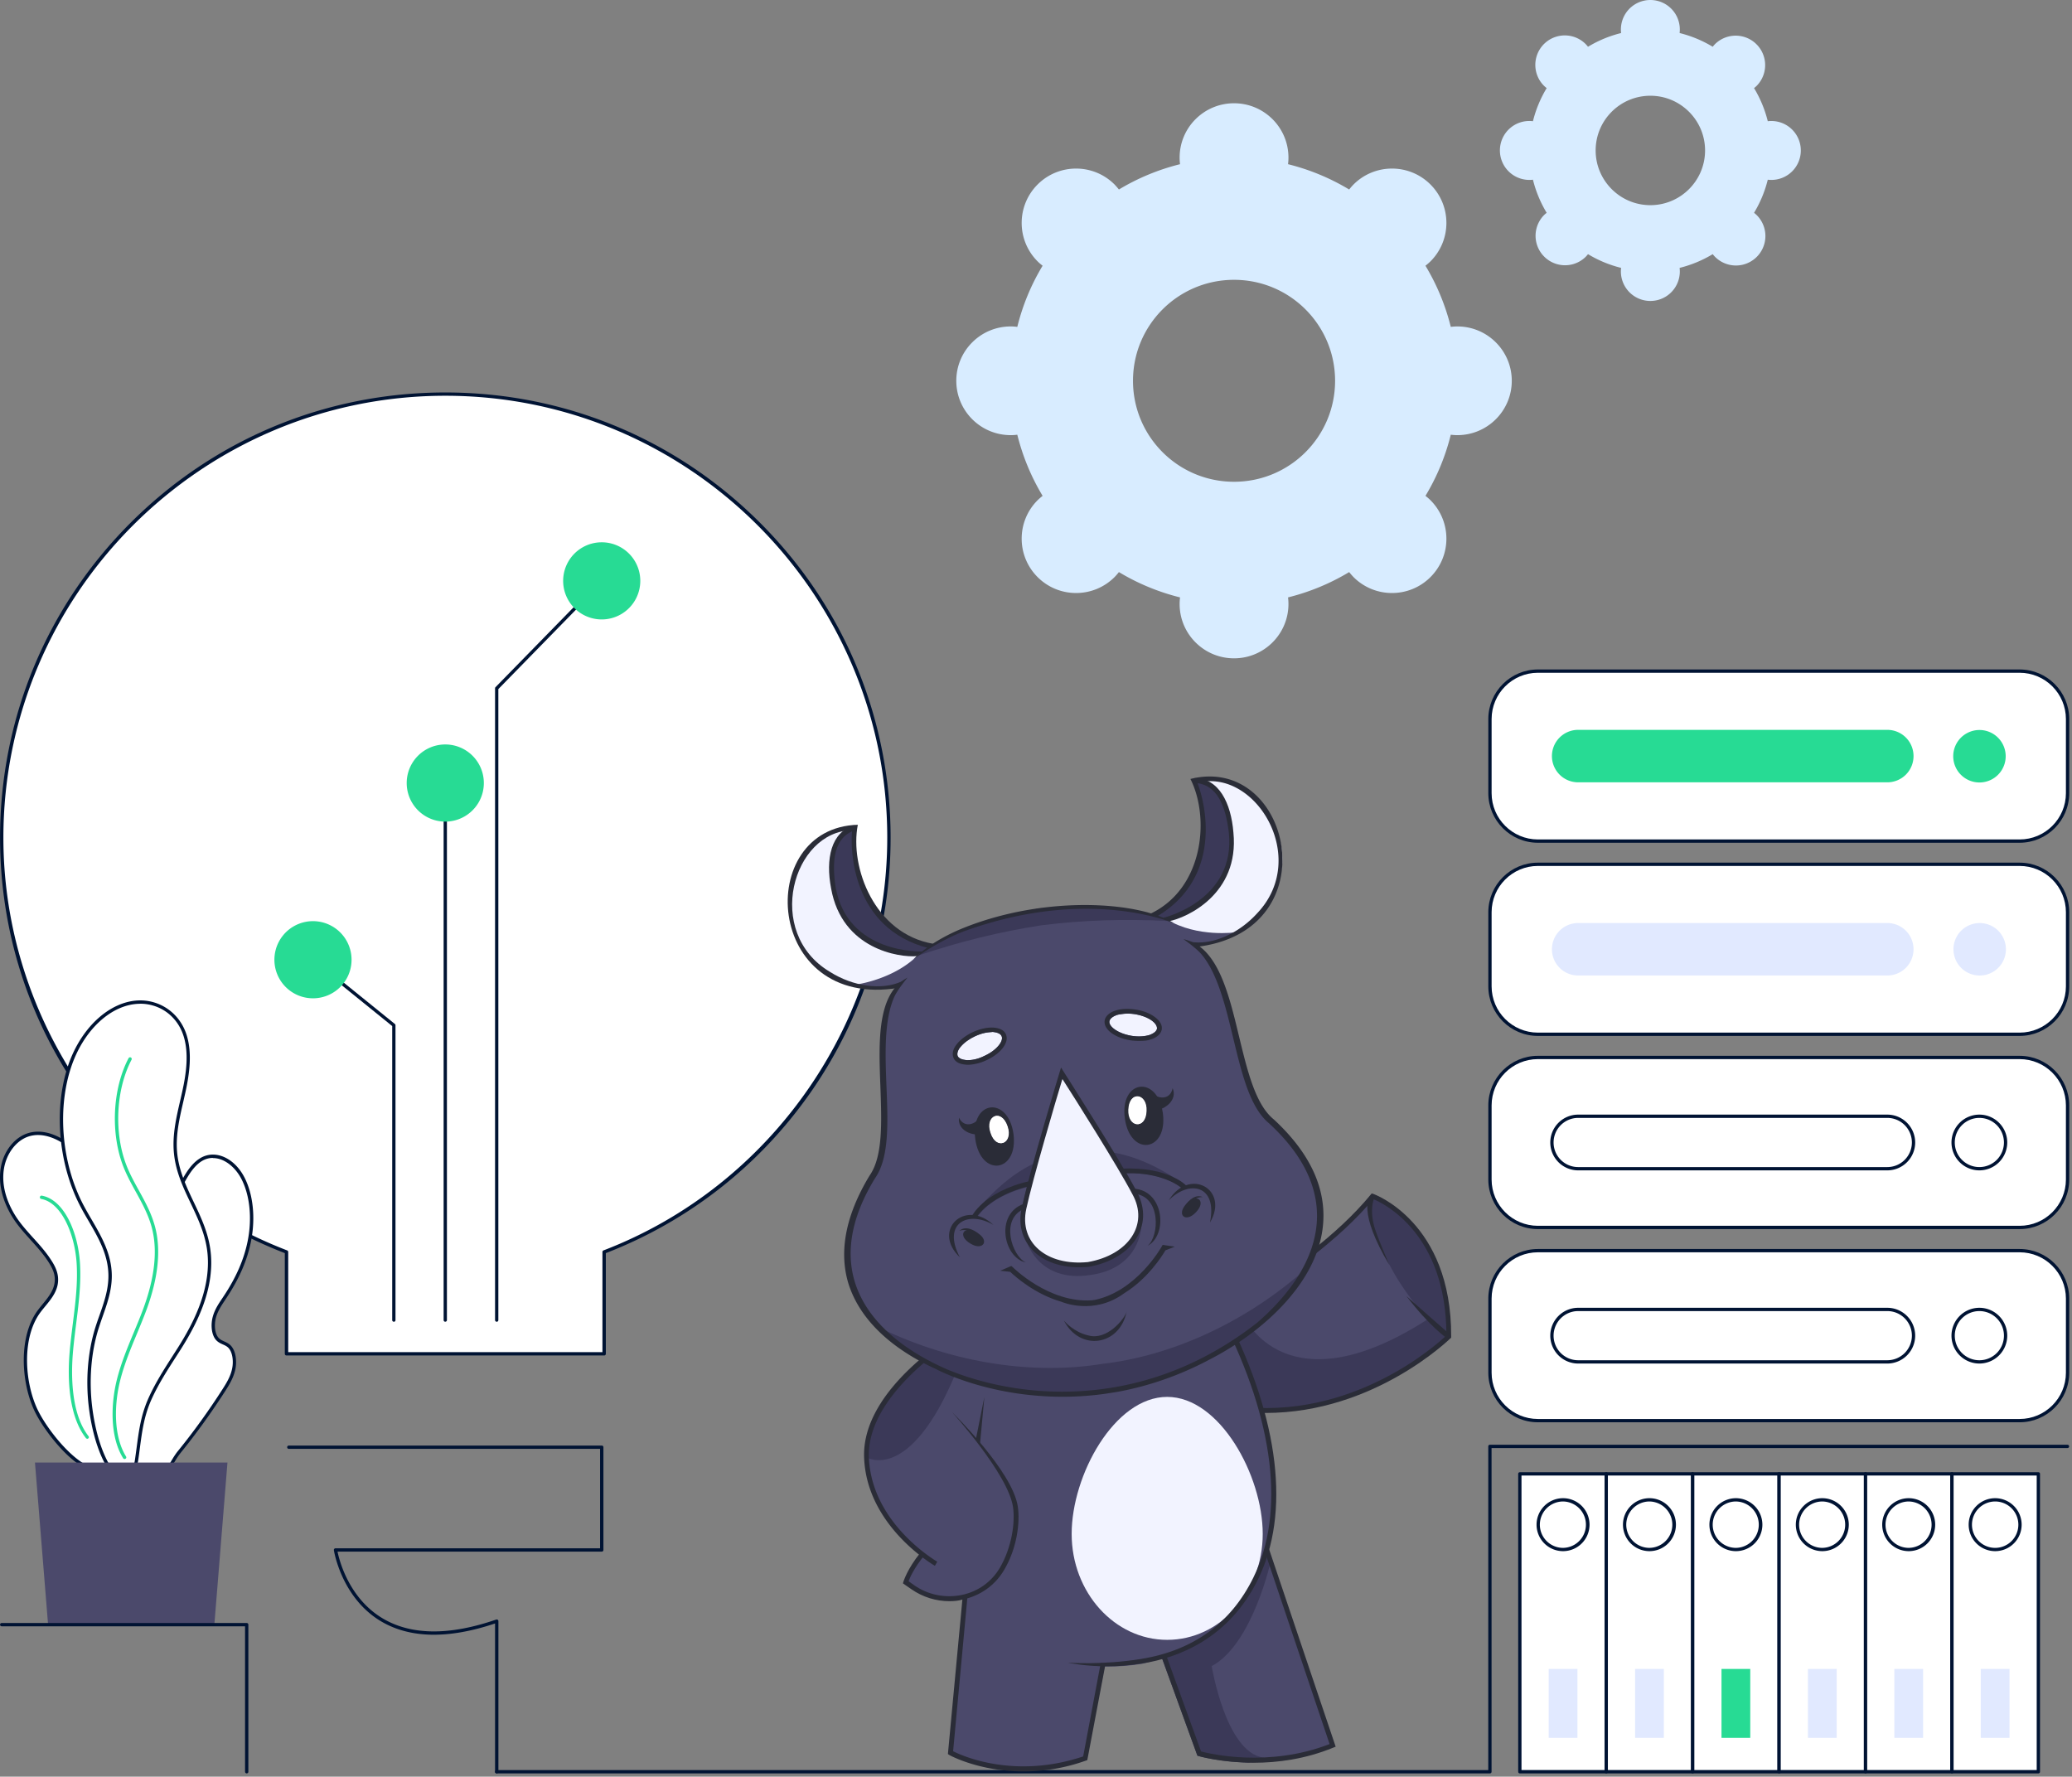 <svg xmlns="http://www.w3.org/2000/svg" width="491" height="421" fill="none"><rect width="100%" height="100%" fill="#808080" stroke="none"/><path fill="#D8ECFF" d="M226.613 90.234c0 7.117 5.779 12.878 12.896 12.878.525 0 1.05-.034 1.559-.102a52.7 52.7 0 0 0 5.998 14.489c-.406.322-.796.66-1.186 1.033-5.033 5.033-5.033 13.184 0 18.216s13.201 5.033 18.233 0c.373-.372.712-.779 1.034-1.186a52.7 52.7 0 0 0 14.488 5.999 12 12 0 0 0-.102 1.559c0 7.117 5.779 12.878 12.896 12.878s12.895-5.761 12.895-12.878c0-.525-.034-1.051-.101-1.559a52.7 52.7 0 0 0 14.488-5.999c.322.407.661.797 1.034 1.186 5.032 5.033 13.2 5.033 18.233 0 5.032-5.032 5.032-13.183 0-18.216-.373-.373-.78-.711-1.187-1.033a52.2 52.2 0 0 0 5.999-14.489c.509.068 1.034.102 1.559.102 7.117 0 12.896-5.761 12.896-12.878s-5.779-12.879-12.896-12.879c-.525 0-1.05.034-1.559.102a52.7 52.7 0 0 0-5.999-14.488c.407-.322.797-.661 1.187-1.034 5.032-5.033 5.032-13.184 0-18.216-5.033-5.033-13.201-5.033-18.233 0-.373.372-.712.78-1.034 1.186a52.8 52.8 0 0 0-14.488-5.999c.067-.508.101-1.033.101-1.559 0-7.117-5.778-12.878-12.895-12.878s-12.896 5.761-12.896 12.878c0 .526.034 1.05.102 1.56a52.8 52.8 0 0 0-14.488 5.998 17 17 0 0 0-1.034-1.186c-5.032-5.033-13.2-5.033-18.233 0-5.033 5.032-5.033 13.183 0 18.216.373.373.78.712 1.186 1.033a52.2 52.2 0 0 0-5.998 14.489 12 12 0 0 0-1.559-.102c-7.117 0-12.896 5.761-12.896 12.879m41.872 0c0-13.218 10.71-23.927 23.944-23.927s23.944 10.71 23.944 23.927-10.71 23.926-23.944 23.926-23.944-10.709-23.944-23.926M355.432 35.653a6.982 6.982 0 0 0 7.828 6.93 28.4 28.4 0 0 0 3.254 7.846c-.22.17-.441.356-.644.56a6.986 6.986 0 0 0 9.879 9.879 7 7 0 0 0 .559-.644 28.3 28.3 0 0 0 7.846 3.253 6.983 6.983 0 1 0 13.861 0 28.3 28.3 0 0 0 7.846-3.253c.169.22.356.44.559.644a6.985 6.985 0 1 0 9.879-9.88 6.5 6.5 0 0 0-.644-.559 28.3 28.3 0 0 0 3.254-7.845c.271.033.559.05.847.05a6.97 6.97 0 0 0 6.982-6.981 6.983 6.983 0 0 0-7.829-6.93 28.3 28.3 0 0 0-3.254-7.846c.221-.17.441-.356.644-.56a6.986 6.986 0 0 0-9.879-9.879 7 7 0 0 0-.559.644 28.3 28.3 0 0 0-7.846-3.253 6.982 6.982 0 1 0-13.861 0 28.3 28.3 0 0 0-7.846 3.253 7 7 0 0 0-.559-.644 6.985 6.985 0 1 0-9.879 9.88c.203.203.424.39.644.559a28.4 28.4 0 0 0-3.254 7.845 6.971 6.971 0 0 0-7.828 6.93m22.689 0c0-7.168 5.813-12.963 12.964-12.963s12.963 5.812 12.963 12.963-5.812 12.963-12.963 12.963-12.964-5.812-12.964-12.963"></path><path fill="#fff" d="M364.275 199.309h114.486c6.179 0 11.188-5.009 11.188-11.188v-17.903c0-6.179-5.009-11.188-11.188-11.188H364.275c-6.179 0-11.188 5.009-11.188 11.188v17.903c0 6.179 5.009 11.188 11.188 11.188"></path><path fill="#001333" d="M478.591 199.699H364.433c-6.484 0-11.748-5.277-11.748-11.749v-17.561c0-6.484 5.277-11.749 11.748-11.749h114.158c6.483 0 11.748 5.277 11.748 11.749v17.561c0 6.484-5.277 11.749-11.748 11.749M364.433 159.42c-6.045 0-10.968 4.924-10.968 10.969v17.561c0 6.045 4.923 10.969 10.968 10.969h114.158c6.044 0 10.968-4.924 10.968-10.969v-17.561c0-6.045-4.924-10.969-10.968-10.969z"></path><path fill="#27DB94" d="M474.359 182.467a6.216 6.216 0 1 0-10.577-6.535 6.216 6.216 0 0 0 10.577 6.535M373.975 185.379h73.258a6.21 6.21 0 0 0 6.215-6.216 6.21 6.21 0 0 0-6.215-6.215h-73.258a6.21 6.21 0 0 0-6.215 6.215 6.21 6.21 0 0 0 6.215 6.216"></path><path fill="#fff" d="M364.921 245.084h113.194c6.536 0 11.834-5.298 11.834-11.834v-16.611c0-6.536-5.298-11.834-11.834-11.834H364.921c-6.536 0-11.834 5.298-11.834 11.834v16.611c0 6.536 5.298 11.834 11.834 11.834"></path><path fill="#001333" d="M478.591 245.474H364.433c-6.484 0-11.748-5.277-11.748-11.748v-17.562c0-6.484 5.277-11.748 11.748-11.748h114.158c6.483 0 11.748 5.277 11.748 11.748v17.562c0 6.483-5.277 11.748-11.748 11.748m-114.158-40.278c-6.045 0-10.968 4.923-10.968 10.968v17.562c0 6.045 4.923 10.968 10.968 10.968h114.158c6.044 0 10.968-4.923 10.968-10.968v-17.562c0-6.045-4.924-10.968-10.968-10.968z"></path><path fill="#E1E9FF" d="M470.229 231.063a6.216 6.216 0 1 0-2.35-12.207 6.216 6.216 0 0 0 2.35 12.207M373.975 231.155h73.258a6.21 6.21 0 0 0 6.215-6.216 6.21 6.21 0 0 0-6.215-6.215h-73.258a6.21 6.21 0 0 0-6.215 6.215 6.21 6.21 0 0 0 6.215 6.216"></path><path fill="#fff" d="M364.384 290.859h114.268c6.239 0 11.297-5.058 11.297-11.297v-17.684c0-6.239-5.058-11.297-11.297-11.297H364.384c-6.239 0-11.297 5.058-11.297 11.297v17.684c0 6.239 5.058 11.297 11.297 11.297"></path><path fill="#001333" d="M478.591 291.249H364.433c-6.484 0-11.748-5.277-11.748-11.748v-17.562c0-6.484 5.277-11.749 11.748-11.749h114.158c6.483 0 11.748 5.277 11.748 11.749v17.562c0 6.483-5.277 11.748-11.748 11.748M364.433 250.97c-6.045 0-10.968 4.924-10.968 10.969v17.562c0 6.045 4.923 10.968 10.968 10.968h114.158c6.044 0 10.968-4.923 10.968-10.968v-17.562c0-6.045-4.924-10.969-10.968-10.969z"></path><path fill="#fff" d="M474.348 274.006a6.215 6.215 0 1 0-10.574-6.536 6.215 6.215 0 1 0 10.574 6.536"></path><path fill="#001333" d="M469.048 277.332a6.61 6.61 0 0 1-6.606-6.605 6.61 6.61 0 0 1 6.606-6.606 6.61 6.61 0 0 1 6.605 6.606 6.61 6.61 0 0 1-6.605 6.605m0-12.431a5.834 5.834 0 0 0-5.826 5.826 5.825 5.825 0 1 0 5.826-5.826"></path><path fill="#fff" d="M373.975 276.929h73.258a6.21 6.21 0 0 0 6.215-6.215 6.21 6.21 0 0 0-6.215-6.215h-73.258a6.21 6.21 0 0 0-6.215 6.215 6.21 6.21 0 0 0 6.215 6.215"></path><path fill="#001333" d="M447.233 277.332h-73.257a6.61 6.61 0 0 1-6.606-6.605 6.61 6.61 0 0 1 6.606-6.606h73.257a6.61 6.61 0 0 1 6.605 6.606 6.61 6.61 0 0 1-6.605 6.605m-73.257-12.431a5.833 5.833 0 0 0-5.826 5.826 5.825 5.825 0 0 0 5.826 5.825h73.257a5.833 5.833 0 0 0 5.825-5.825 5.825 5.825 0 0 0-5.825-5.826z"></path><path fill="#fff" d="M364.116 336.635H478.92c6.091 0 11.029-4.938 11.029-11.03v-18.22c0-6.091-4.938-11.029-11.029-11.029H364.116c-6.091 0-11.029 4.938-11.029 11.029v18.22c0 6.092 4.938 11.03 11.029 11.03"></path><path fill="#001333" d="M478.591 337.025H364.433c-6.484 0-11.748-5.278-11.748-11.749v-17.562c0-6.483 5.277-11.748 11.748-11.748h114.158c6.483 0 11.748 5.277 11.748 11.748v17.562c0 6.484-5.277 11.749-11.748 11.749m-114.158-40.279c-6.045 0-10.968 4.923-10.968 10.968v17.562c0 6.045 4.923 10.969 10.968 10.969h114.158c6.044 0 10.968-4.924 10.968-10.969v-17.562c0-6.045-4.924-10.968-10.968-10.968z"></path><path fill="#fff" d="M469.048 322.705a6.216 6.216 0 1 0-.002-12.432 6.216 6.216 0 0 0 .002 12.432"></path><path fill="#001333" d="M469.048 323.107a6.61 6.61 0 0 1-6.606-6.606 6.61 6.61 0 0 1 6.606-6.605 6.61 6.61 0 0 1 6.605 6.605 6.61 6.61 0 0 1-6.605 6.606m0-12.431a5.834 5.834 0 0 0-5.826 5.825 5.826 5.826 0 1 0 5.826-5.825"></path><path fill="#fff" d="M373.975 322.705h73.258a6.21 6.21 0 0 0 6.215-6.216 6.21 6.21 0 0 0-6.215-6.215h-73.258a6.21 6.21 0 0 0-6.215 6.215 6.21 6.21 0 0 0 6.215 6.216"></path><path fill="#001333" d="M447.233 323.107h-73.257a6.61 6.61 0 0 1-6.606-6.606 6.61 6.61 0 0 1 6.606-6.605h73.257a6.61 6.61 0 0 1 6.605 6.605 6.61 6.61 0 0 1-6.605 6.606m-73.257-12.431a5.833 5.833 0 0 0-5.826 5.825 5.826 5.826 0 0 0 5.826 5.826h73.257a5.833 5.833 0 0 0 5.825-5.826 5.825 5.825 0 0 0-5.825-5.825z"></path><path fill="#fff" d="M210.631 198.517c0-58.06-47.067-105.115-105.115-105.115S.401 140.47.401 198.517c0 44.788 28.03 83.007 67.493 98.156v24.13h75.268v-24.13c39.462-15.137 67.493-53.368 67.493-98.156z"></path><path fill="#001333" d="M143.15 321.193H67.882c-.22 0-.39-.17-.39-.39v-23.862c-19.609-7.581-36.366-20.719-48.468-38C6.58 241.172.012 220.283.012 198.517c0-28.189 10.98-54.684 30.907-74.61C50.845 103.981 77.339 93 105.529 93s54.684 10.981 74.61 30.907 30.906 46.421 30.906 74.61c0 21.766-6.581 42.655-19.012 60.424-12.102 17.281-28.859 30.419-48.468 38v23.862c0 .22-.171.39-.39.39zm-74.866-.792h74.476V296.66c0-.158.098-.304.256-.365 40.218-15.429 67.237-54.721 67.237-97.79 0-57.743-46.981-104.725-104.724-104.725S.804 140.762.804 198.505c0 43.057 27.019 82.361 67.237 97.79a.41.41 0 0 1 .256.365v23.741z"></path><path fill="#001333" d="M105.517 313.199a.385.385 0 0 1-.39-.39V187.682c0-.219.171-.39.39-.39s.39.171.39.39v125.127c0 .219-.171.39-.39.39"></path><path fill="#27DB94" d="M105.516 194.69a9.14 9.14 0 1 0 0-18.281 9.14 9.14 0 0 0 0 18.281"></path><path fill="#001333" d="M93.33 313.198a.385.385 0 0 1-.39-.39v-69.674l-19.037-15.393a.39.39 0 0 1-.061-.548.39.39 0 0 1 .548-.061l19.183 15.514a.37.37 0 0 1 .146.305v69.869c0 .22-.17.39-.39.39zM117.703 313.198a.385.385 0 0 1-.39-.39V163.113c0-.098.037-.208.11-.281l24.886-25.459a.39.39 0 0 1 .561 0 .39.39 0 0 1 0 .561l-24.777 25.349V312.82c0 .22-.17.39-.39.39z"></path><path fill="#27DB94" d="M77.648 235.872a9.141 9.141 0 1 0-6.997-16.89 9.141 9.141 0 0 0 6.997 16.89M142.59 146.782a9.14 9.14 0 1 0-.001-18.28 9.14 9.14 0 0 0 .001 18.28"></path><path fill="#001333" d="M117.703 420.226a.385.385 0 0 1-.39-.39V384.7c-11.175 3.754-20.328 3.547-27.201-.621-9.25-5.618-10.981-16.636-10.993-16.745a.38.38 0 0 1 .097-.317.4.4 0 0 1 .293-.134H142.2v-23.558H68.443a.385.385 0 0 1-.39-.39c0-.219.17-.39.39-.39h74.159c.219 0 .39.171.39.39v24.35c0 .219-.171.39-.39.39H79.984c.427 2.096 2.669 10.956 10.554 15.734 6.764 4.107 15.868 4.229 27.044.365a.4.4 0 0 1 .353.049c.11.073.171.195.171.317v35.684c0 .219-.171.39-.39.39z"></path><path fill="#001333" d="M353.075 420.227H117.692a.385.385 0 0 1-.39-.39c0-.22.17-.39.39-.39h234.981v-76.706c0-.22.171-.39.39-.39h136.863c.219 0 .39.17.39.39 0 .219-.171.39-.39.39H353.453v76.706c0 .219-.17.39-.39.39z"></path><path fill="#fff" d="M380.631 349.248h-20.475v70.588h20.475z"></path><path fill="#001333" d="M380.631 420.227h-20.474a.385.385 0 0 1-.39-.39v-70.589c0-.219.17-.39.39-.39h20.474c.219 0 .39.171.39.39v70.589c0 .219-.171.39-.39.39m-20.084-.792h19.694v-69.797h-19.694z"></path><path fill="#fff" d="M376.209 361.833a5.886 5.886 0 1 0-11.715-1.159 5.886 5.886 0 0 0 11.715 1.159"></path><path fill="#001333" d="M370.394 367.566a6.283 6.283 0 0 1-6.277-6.276 6.283 6.283 0 0 1 6.277-6.276 6.283 6.283 0 0 1 6.276 6.276 6.283 6.283 0 0 1-6.276 6.276m0-11.772a5.505 5.505 0 0 0-5.497 5.496 5.5 5.5 0 0 0 5.497 5.497 5.497 5.497 0 0 0 0-10.993"></path><path fill="#E1E9FF" d="M373.806 395.475h-6.813v16.33h6.813z"></path><path fill="#fff" d="M401.105 349.248h-20.474v70.588h20.474z"></path><path fill="#001333" d="M401.106 420.227h-20.475a.385.385 0 0 1-.39-.39v-70.589c0-.219.171-.39.39-.39h20.475c.219 0 .39.171.39.39v70.589c0 .219-.171.39-.39.39m-20.085-.792h19.695v-69.797h-19.695z"></path><path fill="#fff" d="M396.582 362.624a5.887 5.887 0 1 0-11.459-2.704 5.887 5.887 0 0 0 11.459 2.704"></path><path fill="#001333" d="M390.868 367.566a6.283 6.283 0 0 1-6.276-6.277 6.283 6.283 0 0 1 6.276-6.276 6.283 6.283 0 0 1 6.277 6.276 6.284 6.284 0 0 1-6.277 6.277m0-11.773a5.505 5.505 0 0 0-5.496 5.496 5.5 5.5 0 0 0 5.496 5.497 5.497 5.497 0 0 0 0-10.993"></path><path fill="#E1E9FF" d="M394.281 395.475h-6.812v16.33h6.812z"></path><path fill="#fff" d="M421.58 349.248h-20.475v70.588h20.475z"></path><path fill="#001333" d="M421.592 420.227h-20.474a.385.385 0 0 1-.39-.39v-70.589c0-.219.17-.39.39-.39h20.474c.219 0 .39.171.39.39v70.589c0 .219-.171.39-.39.39m-20.084-.792h19.694v-69.797h-19.694z"></path><path fill="#fff" d="M417.07 362.611a5.886 5.886 0 1 0-11.458-2.704 5.886 5.886 0 0 0 11.458 2.704"></path><path fill="#001333" d="M411.355 367.566a6.283 6.283 0 0 1-6.277-6.276 6.283 6.283 0 0 1 6.277-6.276 6.283 6.283 0 0 1 6.276 6.276 6.283 6.283 0 0 1-6.276 6.276m0-11.772a5.505 5.505 0 0 0-5.497 5.496 5.5 5.5 0 0 0 5.497 5.497 5.497 5.497 0 0 0 0-10.993"></path><path fill="#27DB94" d="M414.755 395.475h-6.813v16.33h6.813z"></path><path fill="#fff" d="M442.066 349.248h-20.474v70.588h20.474z"></path><path fill="#001333" d="M442.067 420.227h-20.475a.385.385 0 0 1-.39-.39v-70.589c0-.219.171-.39.39-.39h20.475c.219 0 .39.171.39.39v70.589c0 .219-.171.39-.39.39m-20.085-.792h19.695v-69.797h-19.695z"></path><path fill="#fff" d="M437.544 362.623a5.887 5.887 0 1 0-11.459-2.704 5.887 5.887 0 0 0 11.459 2.704"></path><path fill="#001333" d="M431.83 367.566a6.283 6.283 0 0 1-6.276-6.276 6.283 6.283 0 0 1 6.276-6.276 6.283 6.283 0 0 1 6.277 6.276 6.283 6.283 0 0 1-6.277 6.276m0-11.772a5.505 5.505 0 0 0-5.496 5.496 5.5 5.5 0 0 0 5.496 5.497 5.497 5.497 0 0 0 0-10.993"></path><path fill="#E1E9FF" d="M435.241 395.475h-6.812v16.33h6.812z"></path><path fill="#fff" d="M462.541 349.248h-20.475v70.588h20.475z"></path><path fill="#001333" d="M462.553 420.227h-20.475a.385.385 0 0 1-.39-.39v-70.589c0-.219.171-.39.39-.39h20.475c.219 0 .39.171.39.39v70.589c0 .219-.171.39-.39.39m-20.085-.792h19.695v-69.797h-19.695z"></path><path fill="#fff" d="M458.127 361.841a5.886 5.886 0 1 0-11.715-1.159 5.886 5.886 0 0 0 11.715 1.159"></path><path fill="#001333" d="M452.304 367.566a6.283 6.283 0 0 1-6.277-6.276 6.283 6.283 0 0 1 6.277-6.276 6.283 6.283 0 0 1 6.276 6.276 6.283 6.283 0 0 1-6.276 6.276m0-11.772a5.505 5.505 0 0 0-5.497 5.496 5.5 5.5 0 0 0 5.497 5.497 5.497 5.497 0 0 0 0-10.993"></path><path fill="#E1E9FF" d="M455.716 395.475h-6.813v16.33h6.813z"></path><path fill="#fff" d="M483.027 349.248h-20.474v70.588h20.474z"></path><path fill="#001333" d="M483.028 420.227h-20.475a.385.385 0 0 1-.39-.39v-70.589c0-.219.171-.39.39-.39h20.475c.219 0 .39.171.39.39v70.589c0 .219-.171.39-.39.39m-20.085-.792h19.695v-69.797h-19.695z"></path><path fill="#fff" d="M478.596 361.831a5.886 5.886 0 1 0-11.716-1.16 5.886 5.886 0 0 0 11.716 1.16"></path><path fill="#001333" d="M472.79 367.566a6.283 6.283 0 0 1-6.276-6.277 6.283 6.283 0 0 1 6.276-6.276 6.283 6.283 0 0 1 6.277 6.276 6.284 6.284 0 0 1-6.277 6.277m0-11.773a5.505 5.505 0 0 0-5.496 5.496 5.497 5.497 0 1 0 5.496-5.496"></path><path fill="#E1E9FF" d="M476.191 395.475h-6.813v16.33h6.813z"></path><path fill="#fff" d="M53.05 329.383c.95-1.487 1.913-3.059 2.327-4.985.402-1.925.098-4.289-1.084-5.399-.841-.792-1.963-.84-2.767-1.694-1.097-1.17-1.23-3.497-.719-5.289.512-1.791 1.523-3.193 2.462-4.594 2.56-3.827 4.79-8.239 5.801-13.297s.658-10.822-1.56-15.039c-2.218-4.216-6.496-6.386-9.92-4.277-2.523 1.547-4.18 4.948-5.692 8.189-3.827 8.154-7.666 16.344-10.566 25.228-2.9 8.872-4.85 18.537-4.68 28.299.06 3.558.426 7.19 1.645 10.31s3.4 5.655 5.923 5.96c4.07.499 5.63-5.509 8.227-8.69A164 164 0 0 0 53.05 329.42z"></path><path fill="#001333" d="M34.72 353.197c-.17 0-.353 0-.536-.037-2.474-.305-4.863-2.681-6.24-6.216-1.06-2.717-1.584-6.044-1.67-10.444-.158-8.848 1.414-18.415 4.693-28.421 2.912-8.921 6.812-17.232 10.59-25.264 1.402-2.985 3.132-6.69 5.85-8.348 1.426-.877 3.047-1.097 4.704-.646 2.304.634 4.4 2.486 5.765 5.082 2.12 4.022 2.718 9.738 1.596 15.307-.901 4.473-2.815 8.873-5.861 13.431l-.269.414c-.828 1.243-1.694 2.523-2.145 4.083-.45 1.572-.39 3.839.634 4.911.366.39.817.597 1.304.817s.987.451 1.438.865c1.377 1.304 1.585 3.912 1.195 5.765-.415 1.937-1.365 3.522-2.377 5.106-3.34 5.192-6.91 10.152-10.627 14.722-.744.926-1.426 2.133-2.096 3.291-1.56 2.742-3.157 5.569-5.948 5.569zm15.734-78.815c-.926 0-1.816.256-2.633.755-2.51 1.536-4.192 5.131-5.545 8.02-3.753 8.019-7.653 16.306-10.554 25.178-3.242 9.933-4.814 19.402-4.655 28.165.073 4.302.585 7.532 1.62 10.176 1.268 3.254 3.413 5.448 5.595 5.716 2.595.317 4.107-2.34 5.703-5.143.683-1.194 1.377-2.425 2.17-3.4 3.704-4.558 7.263-9.494 10.578-14.661.975-1.524 1.889-3.035 2.267-4.851.365-1.706.146-3.985-.963-5.033-.353-.329-.768-.524-1.219-.719-.536-.244-1.084-.488-1.56-.987-1.23-1.304-1.34-3.839-.816-5.667.475-1.682 1.377-3.011 2.242-4.302l.268-.403c2.986-4.472 4.863-8.774 5.74-13.15 1.085-5.399.512-10.919-1.523-14.783-1.243-2.364-3.217-4.119-5.277-4.68a5.5 5.5 0 0 0-1.45-.195z"></path><path fill="#fff" d="M8.481 334.063c-3.278-7.069-3.559-17.465.768-23.314 1.767-2.389 4.4-4.632 4.107-8.068-.122-1.341-.695-2.499-1.328-3.523-2.255-3.644-5.278-6.154-7.752-9.481-2.474-3.339-4.472-8.105-3.717-12.809.658-4.046 3.303-7.081 6.191-7.983 2.889-.889 5.936.074 8.605 1.816 8.043 5.265 13.052 17.245 14.734 29.481 1.694 12.248.536 24.874-.804 37.208-.305 2.766-.646 5.642-1.768 7.946-4.582 9.384-16.233-5.277-19.036-11.298z"></path><path fill="#001333" d="M23.399 348.809h-.049c-5.484-.049-12.93-9.665-15.222-14.576-3.18-6.837-3.741-17.574.805-23.716a43 43 0 0 1 1.158-1.463c1.523-1.852 3.095-3.766 2.876-6.337-.11-1.329-.744-2.486-1.268-3.339-1.292-2.085-2.876-3.839-4.412-5.533-1.12-1.244-2.279-2.523-3.327-3.937-1.462-1.962-4.74-7.166-3.79-13.101.634-3.961 3.23-7.288 6.46-8.287 2.705-.841 5.788-.195 8.945 1.864 7.434 4.875 13.016 15.99 14.905 29.761 1.681 12.212.585 24.618-.805 37.305-.268 2.511-.61 5.631-1.803 8.08-1.06 2.17-2.572 3.279-4.473 3.279M8.847 333.892c2.304 4.948 9.567 14.076 14.515 14.125h.037c1.584 0 2.852-.951 3.766-2.828 1.133-2.315 1.462-5.362 1.73-7.812 1.378-12.638 2.474-24.984.805-37.11-1.865-13.54-7.313-24.46-14.564-29.213-2.047-1.34-5.155-2.742-8.275-1.779-2.95.914-5.326 3.998-5.923 7.666-.914 5.643 2.242 10.627 3.644 12.504 1.024 1.377 2.17 2.645 3.278 3.875 1.56 1.719 3.169 3.498 4.497 5.643.573.926 1.256 2.194 1.39 3.693.256 2.9-1.426 4.936-3.047 6.91-.402.487-.78.951-1.134 1.426-4.375 5.911-3.802 16.294-.719 22.912z"></path><path fill="#27DB94" d="M20.668 340.924a.37.37 0 0 1-.304-.146c-4.363-5.582-4.302-15.064-3.876-20.219.195-2.315.488-4.655.768-6.91.585-4.68 1.206-9.518.902-14.296-.415-6.727-3.498-14.356-8.385-15.246a.39.39 0 0 1-.317-.463.393.393 0 0 1 .463-.317c5.338.975 8.58 8.775 9.031 15.978.305 4.85-.317 9.725-.914 14.454-.28 2.254-.573 4.582-.768 6.885-.414 5.046-.487 14.308 3.705 19.671a.38.38 0 0 1-.073.548.37.37 0 0 1-.244.085z"></path><path fill="#fff" d="M22.924 314.831c1.268-4.083 3.17-8.019 3.157-12.48 0-6.447-3.888-11.334-6.618-16.514-4.899-9.274-6.483-22.253-3.095-32.783 3.4-10.53 12.09-17.574 20.12-15.1 2.913.902 5.778 3.132 7.155 6.849 1.584 4.278.89 9.482-.134 14.089-1.024 4.606-2.365 9.286-1.962 14.076.706 8.494 6.617 14.539 7.86 22.924 1.28 8.702-2.766 17.074-6.97 23.716-2.365 3.742-4.876 7.386-6.813 11.602-2.219 4.839-2.487 9.153-3.254 14.601-.83 5.789-3.596 6.459-6.301 2.303-2.56-3.936-4.01-9.542-4.644-14.722-.755-6.216-.304-12.76 1.487-18.549z"></path><path fill="#001333" d="M29.407 351.161c-.914 0-2.181-.573-3.656-2.839-3.095-4.766-4.277-11.371-4.704-14.893-.78-6.423-.244-13.065 1.499-18.72.317-1.011.67-2.035 1.024-3.022 1.048-2.974 2.133-6.057 2.12-9.348 0-4.96-2.388-9.043-4.692-13.003-.634-1.085-1.292-2.206-1.877-3.328-5.204-9.847-6.422-22.826-3.12-33.088 3.571-11.066 12.626-17.818 20.609-15.356 3.437 1.061 6.13 3.644 7.41 7.093 1.694 4.595.829 10.055-.11 14.308-.146.658-.304 1.328-.45 1.999-.903 3.9-1.841 7.934-1.5 11.968.366 4.375 2.182 8.202 3.937 11.894 1.633 3.425 3.315 6.959 3.912 11.005 1.39 9.372-3.34 18.171-7.02 23.985a166 166 0 0 1-1.219 1.901c-1.95 3.035-3.973 6.179-5.57 9.664-1.84 3.998-2.315 7.666-2.876 11.92-.11.828-.219 1.694-.353 2.571-.56 3.936-1.889 5.033-2.913 5.253a1.8 1.8 0 0 1-.45.048zm3.827-113.304c-6.69 0-13.516 6.118-16.477 15.319-3.242 10.067-2.047 22.815 3.071 32.479a88 88 0 0 0 1.865 3.303c2.352 4.046 4.79 8.226 4.802 13.393 0 3.425-1.097 6.569-2.17 9.604a96 96 0 0 0-1.011 2.998c-1.719 5.545-2.243 12.078-1.475 18.391.731 5.959 2.352 11.126 4.583 14.551 1.145 1.767 2.34 2.657 3.278 2.45 1.085-.244 1.913-1.914 2.303-4.595.122-.877.244-1.73.354-2.571.572-4.315 1.06-8.032 2.949-12.139 1.62-3.534 3.656-6.691 5.618-9.762.403-.634.805-1.255 1.207-1.889 3.607-5.703 8.25-14.332 6.91-23.448-.585-3.924-2.242-7.41-3.839-10.786-1.791-3.753-3.632-7.641-4.01-12.162-.353-4.169.598-8.251 1.512-12.212.158-.67.304-1.328.45-1.987.927-4.143 1.78-9.469.147-13.869-1.195-3.217-3.705-5.63-6.898-6.605a10.7 10.7 0 0 0-3.145-.475z"></path><path fill="#27DB94" d="M29.505 345.725a.37.37 0 0 1-.329-.183c-3.217-5.216-2.876-13.016-1.487-18.585.987-3.937 2.51-7.605 3.985-11.151.805-1.938 1.646-3.937 2.377-5.96 2.56-7.044 3.254-13.211 2.072-18.33-.768-3.351-2.365-6.227-3.888-9.006-1.036-1.865-2.096-3.802-2.937-5.886-3.157-7.922-2.681-18.561 1.17-25.874a.4.4 0 0 1 .536-.17.4.4 0 0 1 .17.536c-3.74 7.117-4.216 17.488-1.133 25.215.817 2.048 1.865 3.949 2.889 5.801 1.56 2.828 3.168 5.753 3.973 9.214 1.218 5.277.512 11.59-2.096 18.78-.744 2.036-1.585 4.046-2.39 5.996-1.462 3.51-2.973 7.154-3.948 11.03-1.353 5.411-1.694 12.979 1.402 17.988.11.183.06.427-.134.536a.4.4 0 0 1-.207.061z"></path><path fill="#4B496B" d="M53.903 346.566H8.286l3.108 38.414h39.401z"></path><path fill="#001333" d="M58.462 420.226c-.22 0-.39-.17-.39-.39v-34.465H.402a.385.385 0 0 1-.39-.39c0-.22.17-.39.39-.39h58.06c.219 0 .39.17.39.39v34.855c0 .22-.171.39-.39.39"></path><path fill="#4B496B" d="M325.775 283.265s-18.059 18.47-34.78 26.96c-15.744 7.974 1.646 24.078 1.646 24.078s27.165 3.447 50.575-17.133c0 0 1.338-13.325-5.608-23.1-6.997-9.776-11.833-10.805-11.833-10.805"></path><path fill="#3B3958" d="M294.905 312.179s10.084 22.278 44.092 0l3.961 4.991s-18.933 17.132-43.783 17.338l-11.216-21.145z"></path><path fill="#3B3958" d="M340.54 314.958s-10.084-9.878-13.685-20.888c0 0-4.528-8.85-1.132-10.805 0 0 14.869 8.129 16.721 22.483s.772 10.033.772 10.033z"></path><path fill="#2A2C37" d="M299.895 334.817c25.828 0 43.629-17.545 43.835-17.699l.155-.154v-.258c.103-27.216-18.316-33.75-18.471-33.802l-.36-.103-.257.309c-15.898 19.293-47.899 33.957-48.208 34.111l.463 1.029c.309-.154 32.207-14.766 48.362-34.111 2.521 1.029 17.339 8.232 17.339 32.31-2.058 1.955-22.329 20.426-50.163 16.721l-.155 1.132c2.521.36 5.042.515 7.46.515"></path><path fill="#2A2C37" d="M329.273 299.831s-2.881-6.688-3.55-8.952c-1.234-4.27-.154-6.843-.102-6.894l-.824-.772c-.36.36-3.138 3.859 4.476 16.618M342.959 317.17l.617-.977c-.051 0-10.29-9.055-10.29-9.055 5.608 7.306 9.518 9.929 9.673 10.032"></path><path fill="#4B496B" d="M300.616 367.127c4.064-14.972.617-34.214-10.033-55.205-.257-.463-.463-.926-.514-.978l-62.511 4.271c-.978.566-22.998 13.84-22.484 30.252.36 11.37 8.424 19.101 13.26 22.909-2.775 3.48-3.532 5.528-4.021 6.795 4.528 3.134 6.789 4.406 14.102 3.577l-3.337 36.704c.845.563 7.533 3.826 17.583 3.826 4.373 0 8.873-.65 14.275-2.45l.514-.258 4.322-21.66h.617c2.419 0 5.145-.154 8.026-.617 1.544-.257 4.014-1.235 5.66-1.698l8.077 22.586.875.721c3.139.102 4.733 1.183 12.399 1.183 5.454 0 10.959-.36 17.648-3.036l.926-.771z"></path><path fill="#3B3958" d="M205.28 345.312s10.187 6.432 21.146-19.808c10.959-26.239-9.93-1.08-9.93-1.08s-10.29 8.335-11.216 20.888M301.181 369.751l-1.646-1.338s-3.55 10.187-9.415 15.949c-5.917 5.711-14.869 8.284-14.869 8.284v.514c.051 0 .103-.051.154-.051l8.335 22.895.257.103c.103 0 4.785 1.389 11.679 1.543 4.425-.257 6.895-.617 3.602-1.183-8.849-1.389-12.142-21.66-12.142-21.66 9.724-5.197 14.045-25.056 14.045-25.056"></path><path fill="#F2F3FF" d="M299.227 363.474c0 13.892-10.136 25.108-22.638 25.108s-22.638-11.268-22.638-25.108c0-13.891 10.136-32.464 22.638-32.464 12.451 0 22.638 18.624 22.638 32.464"></path><path fill="#2A2C37" d="M262.492 394.858c-5.454 0-9.261-.823-9.467-.874 0 0 8.129.617 17.39-.875 12.348-2.007 21.3-8.489 26.6-19.294 7.563-15.383 4.939-37.146-7.358-61.327-.411-.875-.514-1.081-.566-1.235l.566-.154.566-.155c.052.103.258.515.515.978 12.451 24.49 15.074 46.664 7.357 62.356-6.843 13.892-18.676 18.522-27.474 19.911-2.984.463-5.711.669-8.129.669"></path><path fill="#2A2C37" d="M242.529 419.76c-10.598 0-17.544-3.859-17.595-3.91l-.309-.206 3.499-37.352 1.131.103-3.395 36.58c2.109 1.081 14.509 6.689 30.818 1.235l4.167-22.175 1.132.206-4.322 22.844-.308.103a43.4 43.4 0 0 1-14.818 2.572M221.538 371.037c-.154-.103-16.258-9.364-16.772-25.776-.515-16.464 21.917-29.532 22.895-30.047l.565.978c-.205.154-22.792 13.274-22.329 29.017.515 15.795 16.053 24.747 16.207 24.85z"></path><path fill="#2A2C37" d="M224.985 379.423c-3.19 0-6.329-.977-9.004-2.829l-2.006-1.389.103-.412c.051-.103.926-3.036 4.013-6.843l.874.72c-2.315 2.83-3.344 5.145-3.653 6.02l1.287.926c3.292 2.315 7.408 3.139 11.37 2.315 3.859-.823 7.048-3.138 9.003-6.482 2.83-4.888 3.602-10.702 3.087-14.303-1.131-7.872-14.508-22.586-14.508-22.586.566.566 14.406 14.148 15.64 22.431.566 3.808-.205 9.93-3.241 15.024-2.109 3.601-5.608 6.122-9.775 6.997-.978.308-2.11.411-3.19.411"></path><path fill="#2A2C37" d="m232.239 342.071-.977-1.08 2.006-9.981zM297.168 417.704c-7.666 0-13.068-1.544-13.171-1.595l-.257-.103-8.489-23.41 1.08-.411 8.284 22.843c2.109.566 16.001 3.859 30.458-1.749l-15.486-45.996.72-1.44 16.206 48.053-.514.206c-6.74 2.778-13.377 3.602-18.831 3.602"></path><path fill="#4B496B" d="M201.474 196.83c.154 0 .308-.052.463-.052-.155 0-.309 0-.463.052"></path><path fill="#4B496B" d="M304.32 268.448c-2.726-3.345-4.99-3.756-6.791-7.409-3.601-6.071-7.254-33.648-14.251-37.095 27.782-2.933 14.508-41.108.977-38.587 9.004-1.492 1.544 25.519-10.856 31.332-8.695-1.183-16.361-2.469-27.114-1.234-10.65 1.697-17.698 5.042-25.776 8.54-13.531-2.264-28.04-26.187-18.984-27.216-13.737 1.234-16.156 41.571 11.421 36.889-5.813 5.196-1.852 32.773-3.653 39.564-.72 4.013-2.829 5.042-4.527 9.004-8.489 13.891-4.785 31.178 14.611 40.079l1.029.72c8.284 4.013 16.824 6.534 25.982 7.049h.052c4.785.463 10.444-.052 15.589-.875 5.196-.617 10.753-1.646 15.229-3.395h.051c8.644-2.985 16.207-7.666 23.05-13.84 0 0 .772-.978.823-.978 16.207-13.84 15.075-31.487 3.138-42.548m-58.343 61.584c.103 0 .154 0 .257.052-.051-.052-.154-.052-.257-.052"></path><path fill="#3B3958" d="M281.322 281.156c-1.029-.772-2.109-1.544-3.19-2.161l-.051-.052c-8.129-5.042-15.332-7.1-23.873-5.968-8.54 1.184-14.92 5.197-21.351 12.245l-.051.052c-.875.926-1.698 1.955-2.47 2.984l1.492-.206c1.029-1.441 4.219-4.836 11.525-6.74-.515 2.007-.875 3.55-1.287 5.351.206-.052 13.017-1.852 13.789-1.955.72-.103 13.582-1.852 13.788-1.904-.823-1.595-1.646-2.984-2.675-4.785 7.511-.154 11.525 2.264 12.914 3.396z"></path><path fill="#2A2C37" d="M227.455 297.928c-6.689-6.329 1.132-13.995 7.974-7.666-5.916-3.499-12.296-.515-7.974 7.666"></path><path fill="#2A2C37" d="M231.468 292.062c3.19 1.801 1.543 4.476-1.492 2.624-3.19-1.852-1.595-4.476 1.492-2.624"></path><path fill="#2A2C37" d="M227.353 291.646c1.344-1.225 3.413-.304 4.599.781-1.469-.532-3.029-1.326-4.599-.781M230.285 288.204l1.029.463c1.132-2.16 5.557-6.071 12.965-7.665l-.257-1.132c-5.402 1.183-9.364 3.55-11.267 5.35-1.698 1.544-2.47 2.933-2.47 2.984M240.164 268.705c1.183 9.158-7.769 10.393-9.056 1.184-1.183-9.21 7.769-10.29 9.056-1.184"></path><path fill="#2A2C37" d="M227.249 264.848c.978 2.007 2.933 1.955 4.374.618l1.132 3.292c-2.521.463-5.866-.926-5.506-3.91"></path><path fill="#fff" d="M238.774 266.906c1.389 4.064-2.624 5.762-3.962 1.492-1.389-4.065 2.521-5.763 3.962-1.492"></path><path fill="#2A2C37" d="M243.096 299.163c-3.241-1.44-6.328-10.495-.154-12.811l-.36-1.08c-6.843 2.418-4.785 12.759.514 13.891"></path><path fill="#fff" d="M238.671 266.906c1.389 4.064-2.624 5.762-3.962 1.492-1.389-4.065 2.624-5.763 3.962-1.492"></path><path fill="#F2F3FF" d="M234.194 244.628c-.977.103-2.006.411-3.035.874-1.441.669-2.676 1.544-3.499 2.521-.72.824-.926 1.647-.72 2.213.257.566 1.029.874 2.109.977 1.287.052 2.727-.257 4.168-.977 3.087-1.389 4.682-3.653 4.116-4.734-.258-.566-1.029-.874-2.11-.977-.257.052-.669.052-1.029.103"></path><path fill="#2A2C37" d="M230.336 252.241c-.463.052-.926.103-1.338.052-1.543-.103-2.623-.617-3.035-1.595s-.154-2.161.823-3.344c.875-1.081 2.264-2.11 3.859-2.83s3.241-1.08 4.682-1.029c1.543.103 2.624.617 3.035 1.595.875 1.904-1.235 4.63-4.682 6.174a11.3 11.3 0 0 1-3.344.977m3.859-7.614c-.978.103-2.007.412-3.036.875-1.44.668-2.675 1.543-3.498 2.521-.721.823-.926 1.646-.721 2.212.258.566 1.029.875 2.11.977 1.286.052 2.727-.257 4.167-.977 3.087-1.389 4.682-3.653 4.116-4.733-.257-.566-1.029-.875-2.109-.978-.257.052-.669.052-1.029.103"></path><path fill="#3B3958" d="M270.416 290.829c-3.293.463-10.085 1.389-13.48 1.852-3.344.463-10.187 1.44-13.48 1.903 0 0 2.881 9.313 14.766 7.563 11.936-1.543 12.194-11.318 12.194-11.318M273.863 216.227c-.258.154-.669.36-.926.463-5.042-.824-12.554-2.316-26.703-1.441-13.839 2.984-20.631 6.534-25.313 8.644-.308-.052-.771-.103-1.029-.206-1.029 1.029-2.109 1.955-3.138 2.984.051 0 .103-.052.154-.052.155-.051.36-.103.515-.154 10.393-3.447 19.448-5.659 29.326-7.203 9.981-1.235 19.242-1.543 30.201-1.029.205 0 .36 0 .566.052h.205c-1.286-.772-2.624-1.338-3.858-2.058M261.155 323.19q-.078 0 0 0c-15.435 2.521-34.677.257-52.993-8.695 3.396 3.602 5.865 5.608 10.29 7.769 1.183.463 2.83 1.492 2.83 1.492 8.283 4.064 15.949 5.814 25.056 6.328h.051c4.785.463 10.444-.051 15.589-.874 5.197-.618 10.753-1.647 15.229-3.396h.052c8.643-2.984 15.537-6.74 22.431-12.914 0 0 1.287-1.44 2.316-2.212 3.653-3.293 5.505-5.917 7.769-10.29-15.229 13.634-33.134 21.043-48.62 22.792"></path><path fill="#F2F3FF" d="M251.636 254.403v-.052c-.051-.051-.051-.051 0 .052-.36 2.881-10.135 28.966-9.055 37.095.309 1.08.875 2.109 1.544 3.035 2.675 3.653 7.254 5.505 12.039 5.299.566 0 1.132-.102 1.698-.154l1.698-.309c4.682-1.08 8.54-4.064 10.135-8.334.36-1.081.669-2.213.669-3.345-1.132-8.18-17.647-30.663-18.728-33.287"></path><path fill="#2A2C37" d="M276.949 284.449c4.836-7.923 14.457-2.675 9.776 5.248 1.852-9.004-5.042-10.136-9.776-5.248"></path><path fill="#2A2C37" d="M283.381 287.278c-2.47 2.624-4.733.514-2.161-2.11 2.47-2.572 4.733-.514 2.161 2.11"></path><path fill="#2A2C37" d="M280.862 285.685c.811-1.328 2.54-2.804 4.176-2.01-1.603-.126-2.934 1.073-4.176 2.01M278.132 278.995c-2.315-1.235-6.791-2.367-12.296-2.058l.051 1.132c7.563-.515 12.863 2.109 14.561 3.858l.874-.72c0-.103-1.132-1.286-3.19-2.212M275.56 263.766c1.235 9.158-7.717 10.444-9.003 1.286-1.287-9.107 7.666-10.496 9.003-1.286"></path><path fill="#2A2C37" d="m273.656 263.149.206-3.498c1.698.874 3.601.411 4.013-1.801 1.183 2.727-1.646 5.042-4.219 5.299"></path><path fill="#fff" d="M271.598 263.303c-.154 4.476-4.425 3.911-4.219-.36.206-4.527 4.425-3.91 4.219.36"></path><path fill="#2A2C37" d="m268.717 281.671-.051 1.183c6.534.515 6.071 10.084 3.293 12.348 4.785-2.521 3.961-13.068-3.242-13.531"></path><path fill="#fff" d="M271.702 263.251c-.155 4.476-4.425 3.91-4.219-.36.103-4.477 4.424-3.91 4.219.36"></path><path fill="#2A2C37" d="M268.975 281.671c-4.167-7.769-16.207-26.6-17.544-28.709-.721 2.367-7.203 23.77-9.107 32.413-2.572 9.004 4.528 15.898 15.641 14.817 10.958-1.955 15.949-10.547 11.01-18.521m-11.165 17.39c-9.775.977-16.36-4.631-14.611-12.606 1.595-7.357 7.048-25.827 8.54-30.715 0 0 0 .052.052.052v.051-.103c2.778 4.322 13.068 20.58 16.567 27.268 3.961 7.152-.927 14.355-10.548 16.053M257.912 316.451c-3.447-.772-5.608-3.293-5.813-3.55 3.807 7.408 13.222 6.019 14.868-2.058-.514 1.749-4.681 6.843-9.055 5.608"></path><path fill="#2A2C37" d="m275.509 294.997-.206.36c-.052.103-5.968 10.701-16.052 12.708h-.206c-.052 0-.103.051-.206.051-10.238.772-18.831-7.82-18.882-7.872l-.309-.257-2.624 1.132 2.367.257c1.183 1.132 5.865 5.3 12.142 7.1 0 0 7.615 3.345 14.92-2.058 5.557-3.447 8.901-8.746 9.724-10.135l2.213-.875z"></path><path fill="#F2F3FF" d="M264.653 240.512c-.978.36-1.647.874-1.75 1.492-.205 1.183 1.904 2.881 5.248 3.447 1.595.257 3.087.154 4.271-.206.977-.36 1.646-.875 1.749-1.492.051-.618-.412-1.338-1.286-1.955-1.029-.721-2.418-1.235-4.013-1.492-1.081-.155-2.213-.155-3.139 0-.411.051-.72.103-1.08.206"></path><path fill="#2A2C37" d="M267.997 246.531c-3.807-.566-6.534-2.624-6.225-4.682.154-1.029 1.08-1.904 2.521-2.367 1.338-.463 3.035-.514 4.785-.257s3.344.874 4.476 1.698c1.286.926 1.903 1.955 1.749 2.984s-1.08 1.903-2.521 2.366a5.8 5.8 0 0 1-1.286.309 16 16 0 0 1-3.499-.051m-3.344-6.02c-.978.36-1.646.875-1.749 1.492-.206 1.183 1.903 2.881 5.248 3.447 1.595.257 3.087.155 4.27-.206.977-.36 1.646-.874 1.749-1.492.052-.617-.411-1.337-1.286-1.955-1.029-.72-2.418-1.235-4.013-1.492-1.081-.154-2.212-.154-3.139 0a7 7 0 0 0-1.08.206"></path><path fill="#3B3958" d="M219.841 224.201c-17.287-4.836-17.956-22.329-17.39-28.04-5.299 2.264-5.813 7.512-4.836 14.252 3.19 15.692 17.39 17.029 21.197 15.074l.515-.411c.308-.258.72-.515 1.029-.721z"></path><path fill="#F2F3FF" d="M199.775 196.831s-10.856 1.029-12.708 16.206c-1.852 15.178 15.744 20.271 15.744 20.271s9.318-1.188 15.132-7.414c0 0-7.312-.663-7.209-.663a337 337 0 0 0-4.733-1.75c-.103-.103-5.608-5.093-5.557-4.99a932 932 0 0 1-1.955-4.322c-.051-.154-1.698-6.894-1.646-6.791 0-.103.257-4.425.257-4.476.154-.361 2.675-6.071 2.675-6.071"></path><path fill="#2A2C37" d="M220.921 224.15c-.308.154-.617.36-.874.514-18.265-4.63-18.625-23.512-18.11-27.937-14.097.206-20.889 24.233-5.3 33.545 5.505 3.499 12.348 4.476 17.082 2.264l.154.309q-.463.54-.926 1.234c-31.847 5.3-34.368-37.969-9.673-38.638-1.955 10.084 3.962 25.827 17.853 28.194z"></path><path fill="#2A2C37" d="m218.631 225.46-1.363 1.109c-4.116.361-17.75-1.595-20.323-16.052-1.337-6.945-.051-13.428 5.557-14.972l.206 1.132c-5.094 1.698-5.66 7.203-4.682 13.583 2.829 15.949 20.554 15.2 20.605 15.2"></path><path fill="#3B3958" d="M273.554 216.999c.36.102.823.257 1.183.411l.617.257c4.219.824 17.493-4.321 16.31-20.271-.875-6.74-2.778-11.627-8.541-12.399 2.11 5.351 6.226 22.381-9.106 31.744z"></path><path fill="#F2F3FF" d="M290.018 190.04c.051.051 1.44 4.116 1.492 4.27 0-.103.257 6.843.257 6.997 0-.103-.72 4.579-.72 4.682.051-.103-3.911 6.225-3.962 6.328.103-.051-3.962 2.881-4.064 2.984.102-.051-6.556 2.546-6.556 2.546 7.306 4.425 16.434 3.062 16.434 3.062s15.537-9.672 9.672-23.821c-6.019-14.097-16.721-12.142-16.721-12.142s4.013 4.785 4.168 5.094"></path><path fill="#2A2C37" d="M272.576 216.536c12.708-6.02 14.149-22.792 9.518-31.95 23.976-6.02 33.288 36.271 1.184 39.821q-.695-.54-1.235-.926l.051-.308c5.145.874 11.474-1.955 15.847-6.792 12.502-13.222-.566-34.471-14.2-30.869 1.698 4.116 6.482 22.329-9.827 31.795a4.5 4.5 0 0 0-.978-.257z"></path><path fill="#2A2C37" d="M291.201 197.345c-.772-6.431-2.778-11.576-8.18-11.834l.045-1.124c5.762 0 8.65 5.858 9.216 12.906 1.44 14.612-11.165 20.22-15.229 20.992l-1.492-.772c.102 0 17.287-4.065 15.64-20.168"></path><path fill="#2A2C37" d="M278.235 218.8c-8.144-5.183-30.056-6.679-49.362.867-8.385 3.277-12.028 7.272-12.429 7.673.052-.051 6.054-4.56 12.738-6.926 29.262-10.358 49.002-1.614 49.053-1.614M301.851 265.258c-4.322-3.498-6.225-11.37-8.232-19.654-2.521-10.495-5.145-21.402-13.171-23.049 0 0 3.139 2.161 4.373 3.705 3.756 4.579 5.608 12.244 7.409 19.705 2.058 8.489 3.962 16.463 8.489 20.219 7.666 7.049 11.474 14.509 11.371 22.226-.155 10.65-7.769 19.448-14.097 24.953-19.345 15.178-38.845 17.184-51.81 16.207-10.238-.772-17.956-3.499-21.66-5.042-8.181-3.55-18.573-10.033-21.918-20.631-2.315-7.461-.72-15.795 4.785-24.748 3.344-4.836 3.036-13.068 2.676-21.763-.309-7.717-.566-15.589 1.8-21.042.772-1.801 3.19-4.682 3.19-4.682-7.254 3.756-6.843 14.971-6.431 25.776.309 8.54.617 16.618-2.572 21.146-5.66 9.363-7.358 18.058-4.94 25.776 3.396 10.392 13.223 16.721 20.94 20.168l.052.051c1.029.515 10.341 5.145 23.975 6.174a72.7 72.7 0 0 0 15.692-.463c.978-.154 2.007-.309 2.984-.463 7.563-1.389 14.921-3.962 21.866-7.666 11.679-5.968 24.85-17.184 26.754-30.715 1.286-9.107-2.573-17.905-11.525-26.188"></path></svg>